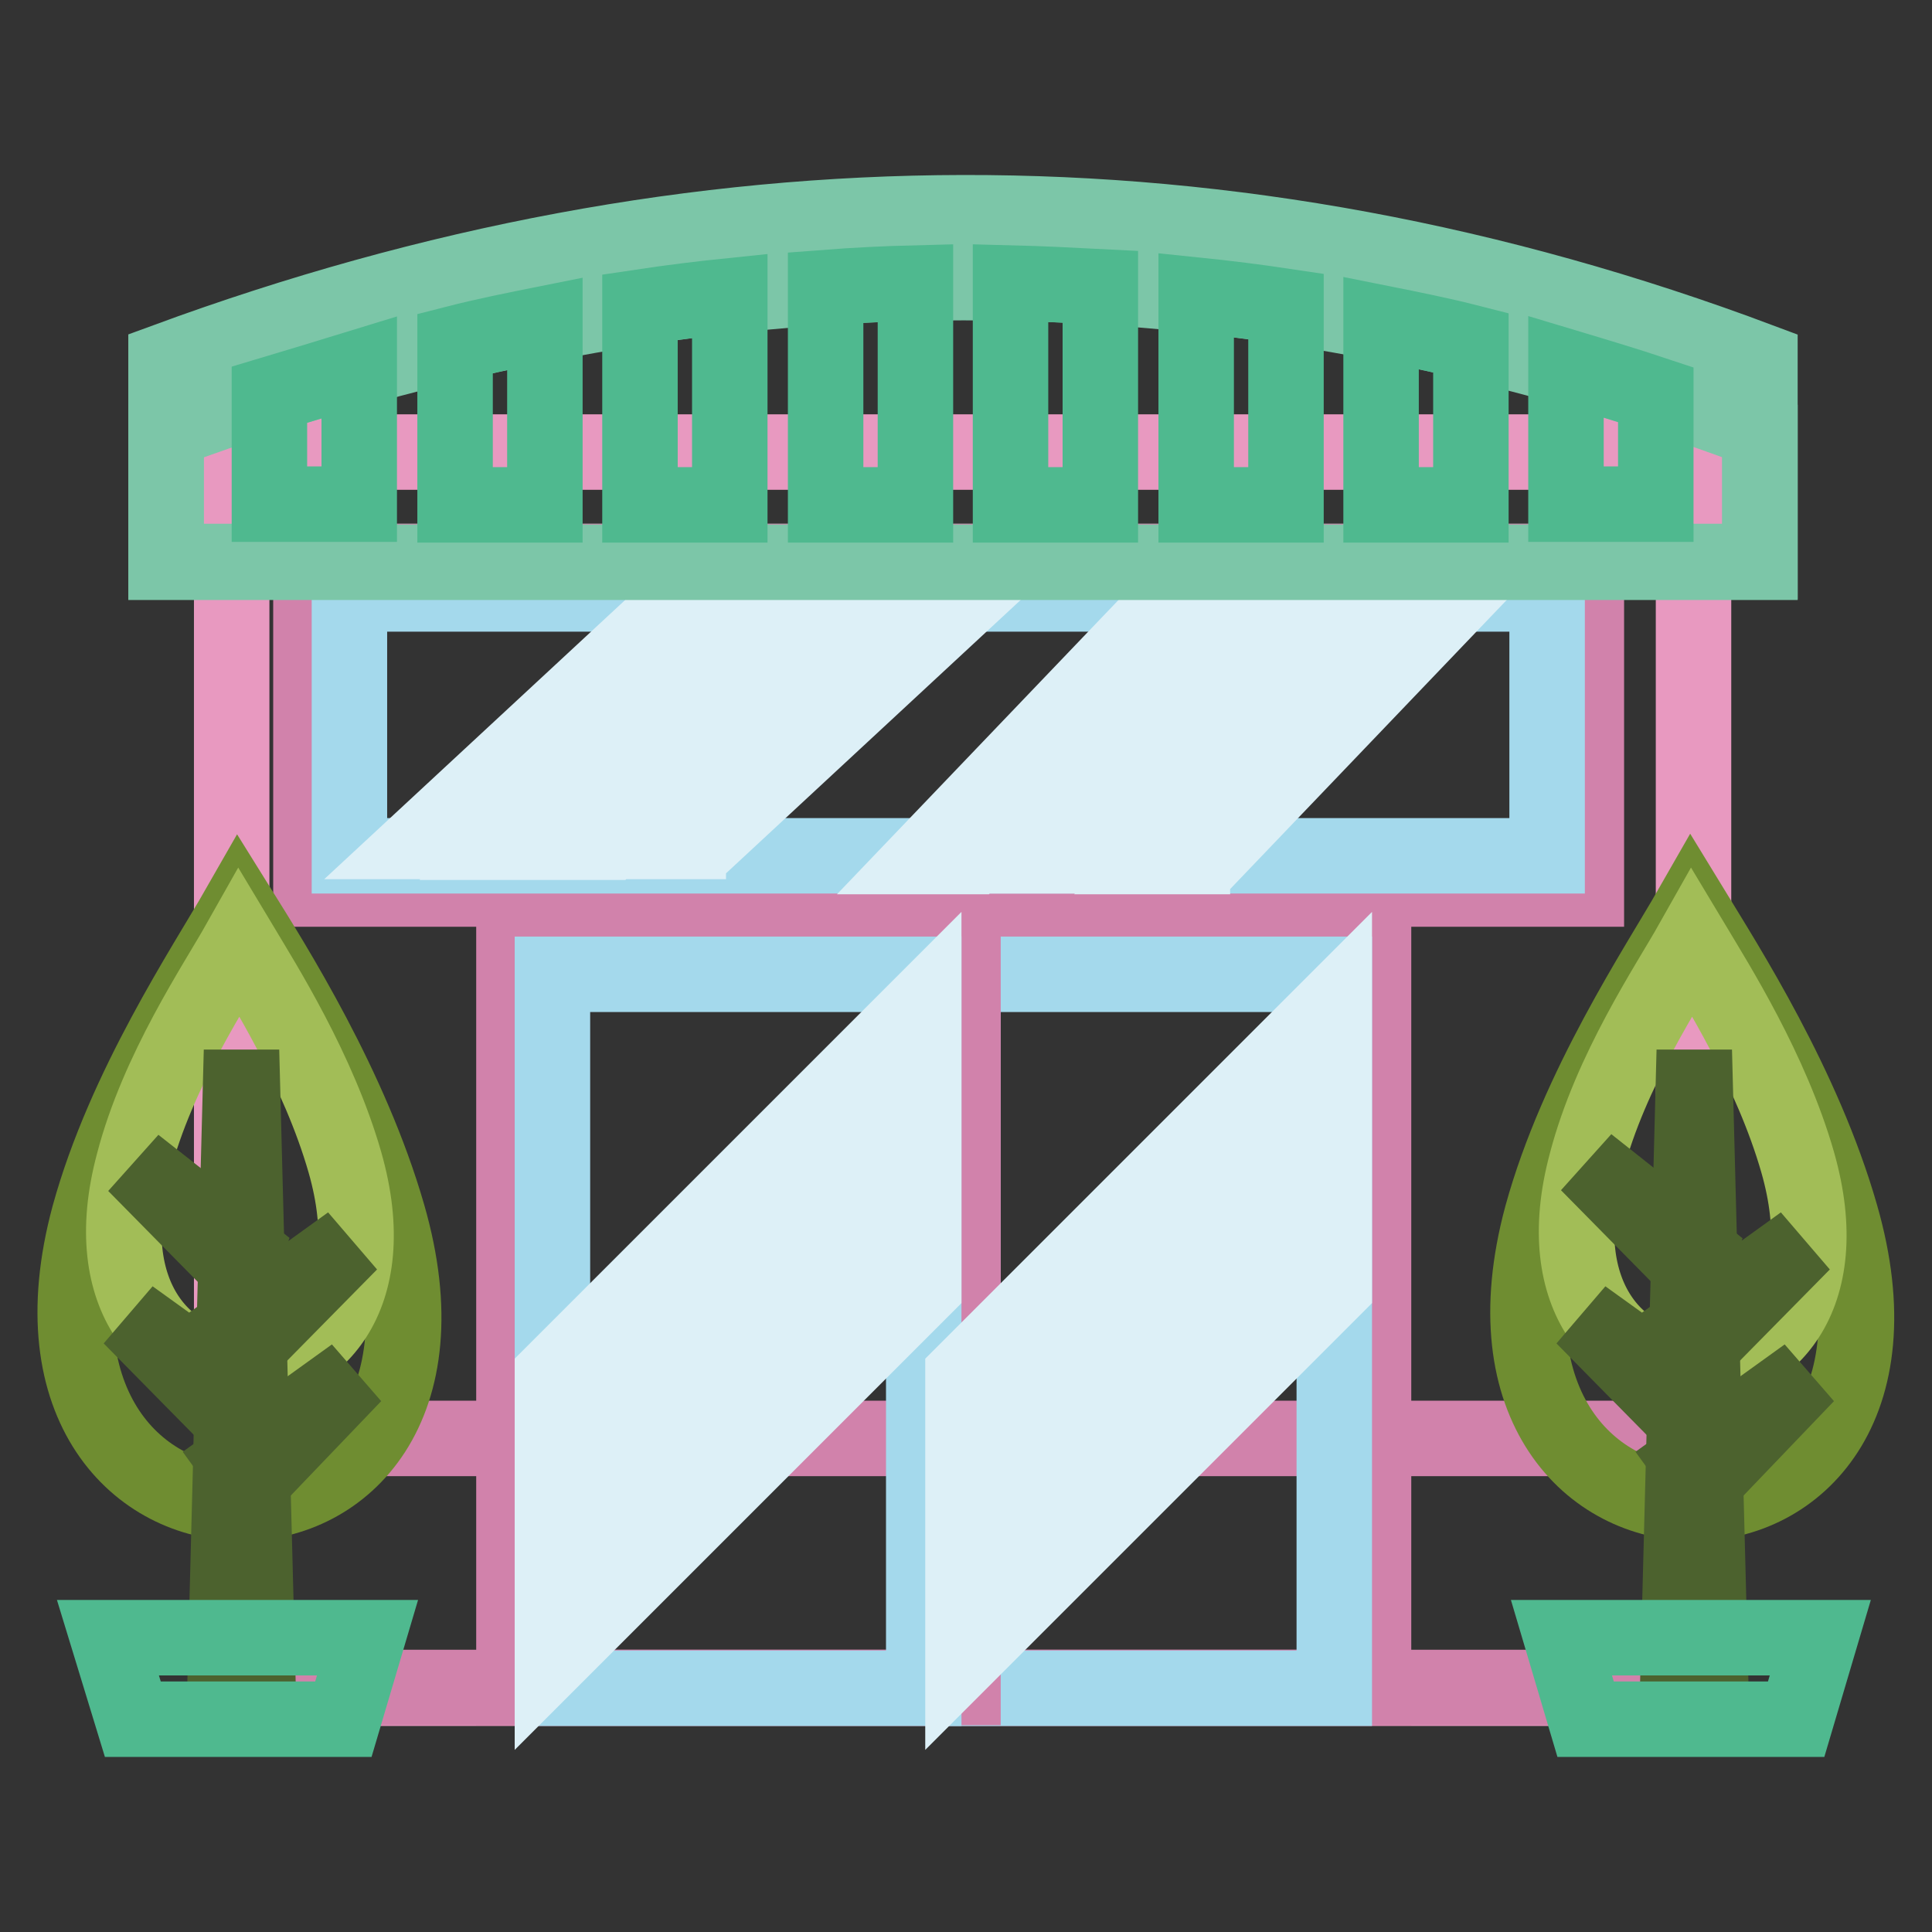 <?xml version="1.0" encoding="utf-8"?>
<!-- Svg Vector Icons : http://www.onlinewebfonts.com/icon -->
<!DOCTYPE svg PUBLIC "-//W3C//DTD SVG 1.1//EN" "http://www.w3.org/Graphics/SVG/1.1/DTD/svg11.dtd">
<svg version="1.1" xmlns="http://www.w3.org/2000/svg" xmlns:xlink="http://www.w3.org/1999/xlink" x="0px" y="0px" viewBox="0 0 256 256" enable-background="new 0 0 256 256" xml:space="preserve">
<rect x="0" y="0" width="256" height="256" fill="#333333" stroke="none"/>
<g> <path stroke-width="10" fill-opacity="0" stroke="#e899c0"  d="M30.7,59.9h193.7v163.8H30.7V59.9z"/> <path stroke-width="10" fill-opacity="0" stroke="#d182ab"  d="M30.7,190.6h193.7v33H30.7V190.6z"/> <path stroke-width="10" fill-opacity="0" stroke="#7cc6a8"  d="M22,47.8c70.4-25.9,140.8-26.4,211.2,0v26.6H22V47.8z"/> <path stroke-width="10" fill-opacity="0" stroke="#d182ab"  d="M41.2,74.4h169v43.4h-169V74.4z"/> <path stroke-width="10" fill-opacity="0" stroke="#a4d9ec"  d="M46.3,78.7H205v34.7H46.3V78.7z"/> <path stroke-width="10" fill-opacity="0" stroke="#d182ab"  d="M122.5,124.6H182v99h-59.5V124.6z"/> <path stroke-width="10" fill-opacity="0" stroke="#a4d9ec"  d="M127.6,129.1h49.2v94.6h-49.2V129.1z"/> <path stroke-width="10" fill-opacity="0" stroke="#d182ab"  d="M68.1,124.6h59.5v99H68.1V124.6z"/> <path stroke-width="10" fill-opacity="0" stroke="#a4d9ec"  d="M73.2,129.1h49.2v94.6H73.2V129.1z"/> <path stroke-width="10" fill-opacity="0" stroke="#ddf0f7"  d="M93.4,111.5l33.2-30.8h-6.3l-29.1,27.1v3.7H93.4z M91.2,101.9V90.3l10.3-9.6H114L91.2,101.9z M91.2,84.5 v-3.7h4L91.2,84.5z M91.2,107.8l-4,3.7h4V107.8z M91.2,80.7v3.7L62,111.5h-6.3l33.2-30.8L91.2,80.7L91.2,80.7z M91.2,90.3v11.7 l-10.3,9.6H68.3L91.2,90.3z M97.8,195.2l24.6-24.6v-6.3l-24.6,24.6V195.2z M97.8,182.6v-12.5l24.6-24.6V158L97.8,182.6z  M97.8,163.8l24.6-24.6v-6.3l-24.6,24.6V163.8z M73.2,219.8l24.6-24.6v-6.3l-24.6,24.6V219.8z M97.8,157.5v6.3l-24.6,24.6v-6.3 L97.8,157.5z M97.8,170.1v12.5l-24.6,24.6v-12.5L97.8,170.1z M152.2,195.2l24.6-24.6v-6.3l-24.6,24.6V195.2z M152.2,182.6v-12.5 l24.6-24.6V158L152.2,182.6z M152.2,163.8l24.6-24.6v-6.3l-24.6,24.6V163.8z M127.6,219.8l24.6-24.6v-6.3l-24.6,24.6V219.8z  M152.2,157.5v6.3l-24.6,24.6v-6.3L152.2,157.5z M152.2,170.1v12.5l-24.6,24.6v-12.5L152.2,170.1z M160.2,113.5l33.2-34.7h-6.3 L158,109.3v4.2H160.2z M158,102.7V89.5l10.3-10.8h12.5L158,102.7z M158,83v-4.2h4L158,83z M158,109.3l-4,4.2h4V109.3z M158,78.7V83 l-29.1,30.5h-6.3l33.2-34.7H158z M158,89.5v13.1l-10.3,10.8h-12.5L158,89.5z"/> <path stroke-width="10" fill-opacity="0" stroke="#7cc6a8"  d="M233.2,57.1v17.4H22V57.1C92.4,31.1,162.8,30.7,233.2,57.1L233.2,57.1z"/> <path stroke-width="10" fill-opacity="0" stroke="#4fb98f"  d="M35.7,52.3v14.5h11.9V48.7C43.7,49.9,39.7,51.1,35.7,52.3L35.7,52.3z M60.3,45.5v21.4h11.9v-24 C68.2,43.7,64.2,44.5,60.3,45.5z M84.8,40.7v26.2h11.9V39.2C92.8,39.6,88.8,40.1,84.8,40.7z M109.4,38.1v28.8h11.9V37.5 C117.3,37.6,113.3,37.8,109.4,38.1z M133.9,37.5v29.4h11.9V38C141.9,37.8,137.9,37.6,133.9,37.5z M158.5,39.1v27.8h11.9V40.6 C166.4,40,162.4,39.5,158.5,39.1z M183,42.8v24.1h11.9V45.4C191,44.4,187,43.6,183,42.8L183,42.8z M207.5,48.6v18.2h11.9V52.3 C215.5,51,211.5,49.8,207.5,48.6z"/> <path stroke-width="10" fill-opacity="0" stroke="#6f8d31"  d="M224.1,120.3c4.7,7.7,14.9,23.6,19.8,40.7c14.7,51-53.3,50.8-39.6,0.1C209,144,219.7,128,224.1,120.3 L224.1,120.3z"/> <path stroke-width="10" fill-opacity="0" stroke="#a2bd57"  d="M224.2,124.9c3.3,5.5,10.5,16.9,14,29.1c10.4,36.4-37.7,36.2-28,0.1C213.4,141.8,221.1,130.4,224.2,124.9z" /> <path stroke-width="10" fill-opacity="0" stroke="#4c622e"  d="M222.3,223.8h4.4l-2.2-84.6L222.3,223.8z"/> <path stroke-width="10" fill-opacity="0" stroke="#4fb98f"  d="M210.1,227.8h27.9l3.2-10.8h-34.3L210.1,227.8z"/> <path stroke-width="10" fill-opacity="0" stroke="#4c622e"  d="M223.7,193.5l2.1,2.9l13.6-14.2L223.7,193.5z M225.5,185.8l-2.1,2.5l-13.6-13.8L225.5,185.8z M223.8,175.6 l1.5,2.9l13.6-13.8L223.8,175.6z M224.9,165.7L224,168l-13.6-13.8L224.9,165.7z"/> <path stroke-width="10" fill-opacity="0" stroke="#6f8d31"  d="M31.6,120.3C36.4,128,46.5,144,51.4,161c14.7,51-53.3,50.8-39.6,0.1C16.5,144,27.2,128,31.6,120.3z"/> <path stroke-width="10" fill-opacity="0" stroke="#a2bd57"  d="M31.7,124.9c3.3,5.5,10.5,16.9,14,29.1c10.4,36.4-37.7,36.2-28,0.1C20.9,141.8,28.6,130.4,31.7,124.9z"/> <path stroke-width="10" fill-opacity="0" stroke="#4c622e"  d="M29.8,223.8h4.4L32,139.2L29.8,223.8z"/> <path stroke-width="10" fill-opacity="0" stroke="#4fb98f"  d="M17.6,227.8h27.9l3.2-10.8H14.3L17.6,227.8z"/> <path stroke-width="10" fill-opacity="0" stroke="#4c622e"  d="M31.2,193.5l2.1,2.9l13.6-14.2L31.2,193.5z M33,185.8l-2.1,2.5l-13.6-13.8L33,185.8z M31.3,175.6l1.5,2.9 l13.6-13.8L31.3,175.6z M32.4,165.7l-0.9,2.4l-13.6-13.8L32.4,165.7z"/></g>
</svg>